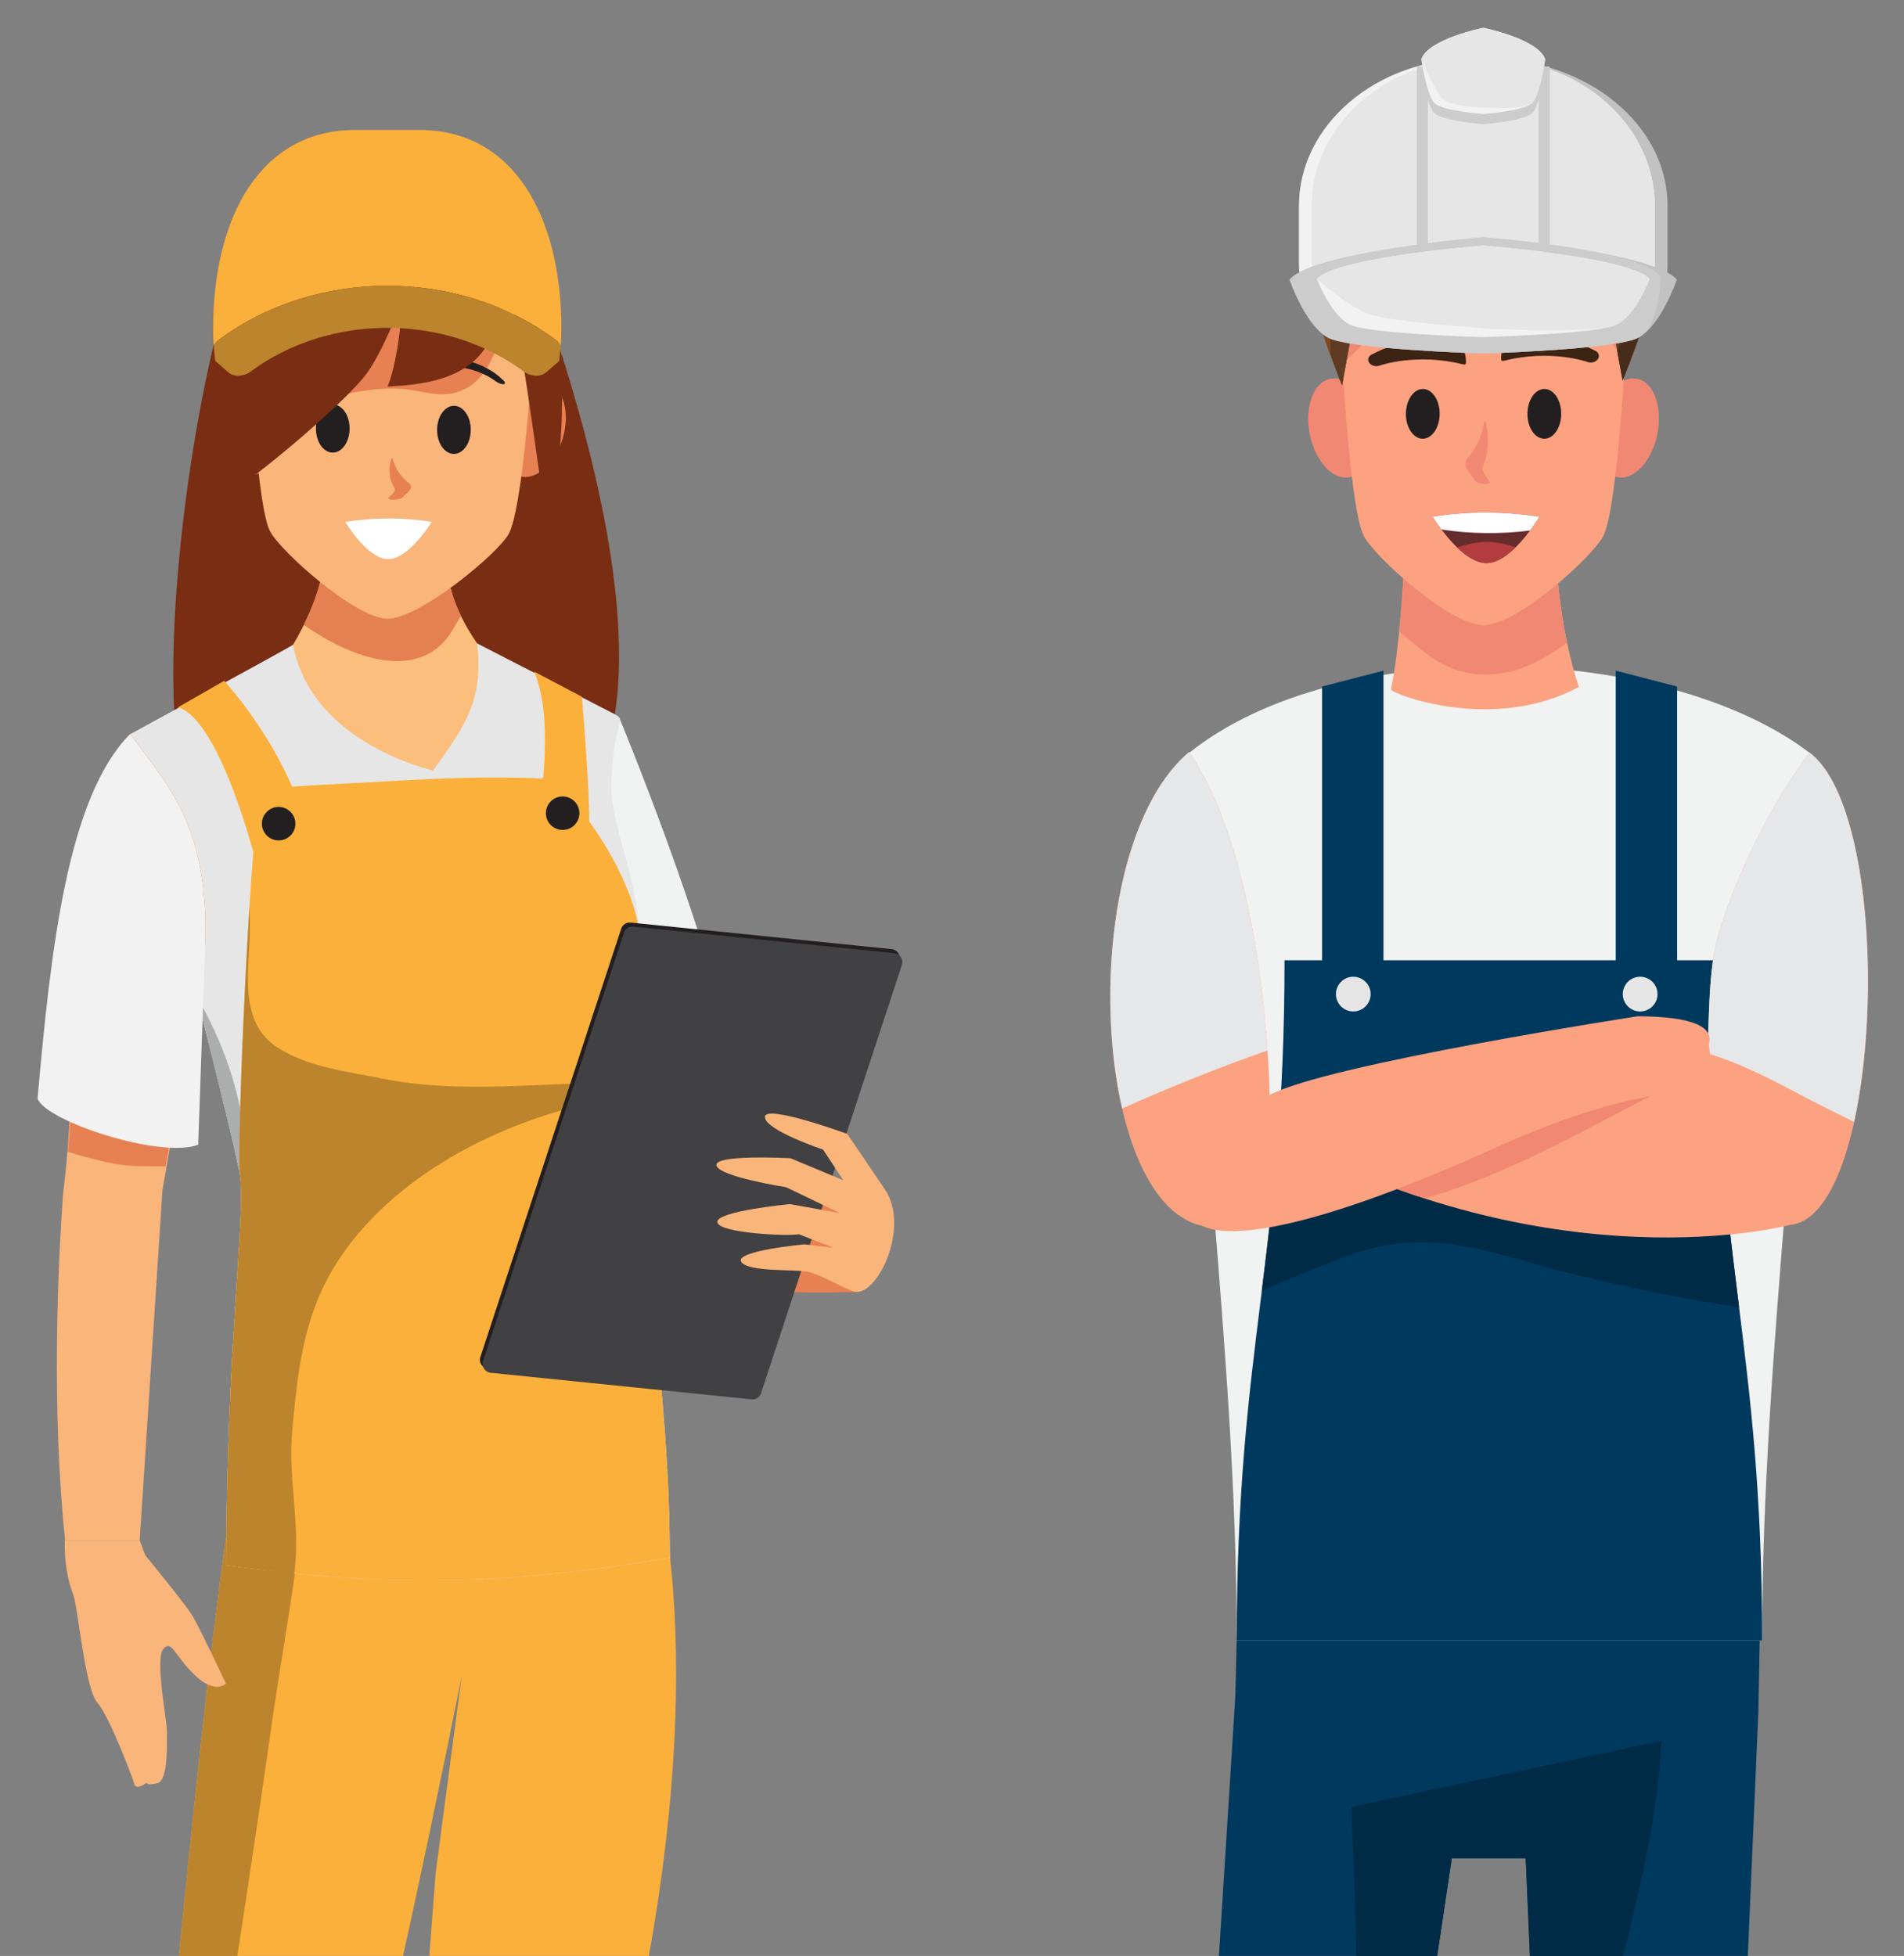 <?xml version="1.0" encoding="utf-8"?>
<!DOCTYPE svg PUBLIC "-//W3C//DTD SVG 1.1//EN" "http://www.w3.org/Graphics/SVG/1.1/DTD/svg11.dtd">
<svg version="1.1" id="Layer_1" xmlns="http://www.w3.org/2000/svg" xmlns:xlink="http://www.w3.org/1999/xlink" x="0px" y="0px"
	 width="135px" height="138.667px" viewBox="0 0 135 138.667" enable-background="new 0 0 135 138.667" xml:space="preserve">
<rect x="0" y="0" width="135" height="138.667" fill="#808080" stroke="none"/>
<g>
	<ellipse opacity="0.5" enable-background="new    " cx="101.616" cy="210.218" rx="37.099" ry="2.448"/>
	<g>
		<g>
			<g>
				<g>
					<g>
						<g>
							<path fill="#262626" d="M106.434,126.341c0.42-1.315,0.799-2.268,1.123-2.783c0.174-0.273,0.375,0.74,0.598,2.723
								c1.842-0.074,3.652-0.178,5.404-0.271c3.254-0.176,6.498-0.457,9.74-0.771c0.116-3.154,0.229-6.111,0.333-8.793
								l-2.083-14.201l-29.925-2.303c-0.421,5.993-1.136,14.796-1.995,24.762C94.917,126.294,100.775,126.505,106.434,126.341z"/>
						</g>
					</g>
				</g>
			</g>
		</g>
		<g>
			<g>
				<g>
					<g>
						<path fill="#00395E" d="M87.917,106.501c12.339,0.207,24.683,0.176,37.024,0.162l-0.265,14.635l-3.563,82.635l-9.643,0.759
							l-3.293-72.948h-5.242l-11.185,74.465l-9.427-2.492l5.265-83.438L87.917,106.501z"/>
					</g>
				</g>
			</g>
		</g>
		<g>
			<g>
				<g>
					<g>
						<path fill="#002B47" d="M109.396,160.785c1.926-10.822,7.985-26.488,8.404-37.369L95.79,128.1
							c0.896,15.84,0.076,32.17,0.528,48.021l6.619-44.377h5.242L109.396,160.785z"/>
					</g>
				</g>
			</g>
		</g>
		<g>
			<g>
				<path fill="#1E120D" d="M121.202,202.013c0,0,2.454,2.195,3.428,2.328c0.974,0.135,7.892,0.304,7.892,5.643
					c-2.324,1.939-13.121,0.71-21.543,0.118c-0.474-0.812-0.207-4.886,0.441-6.433C117.678,203.669,120.029,202.46,121.202,202.013
					L121.202,202.013z"/>
			</g>
			<g>
				<path fill="#1E120D" d="M121.676,209.634c3.387,0.462,7.498,0.685,10.676-0.938c0.101,0.396,0.17,0.814,0.17,1.287
					c-2.324,1.939-13.121,0.71-21.543,0.118c-0.142-0.242-0.215-0.778-0.233-1.45C114.387,208.72,117.994,209.132,121.676,209.634
					L121.676,209.634z"/>
			</g>
		</g>
		<g>
			<g>
				<path fill="#1E120D" d="M82.186,202.013c0,0-2.455,2.195-3.429,2.328c-0.974,0.135-7.892,0.304-7.892,5.643
					c2.324,1.939,13.121,0.71,21.543,0.118c0.474-0.812,0.208-4.886-0.441-6.433C85.709,203.669,83.357,202.46,82.186,202.013
					L82.186,202.013z"/>
			</g>
			<g>
				<path fill="#1E120D" d="M81.711,209.634c-3.386,0.462-7.499,0.685-10.676-0.938c-0.1,0.396-0.17,0.814-0.17,1.287
					c2.324,1.939,13.121,0.71,21.543,0.118c0.142-0.242,0.216-0.778,0.234-1.45C89.001,208.72,85.393,209.132,81.711,209.634
					L81.711,209.634z"/>
			</g>
		</g>
		<g>
			<path fill="#F1F2F2" d="M84.298,53.39c10.599-8.533,33.69-7.891,44.033,0c0,20.972-3.39,41.943-3.39,62.916
				c-12.418,0-24.836,0-37.254,0C87.688,95.333,84.298,74.362,84.298,53.39z"/>
		</g>
		<g>
			<path fill="#00395E" d="M91.077,68.079h30.475c0,20.973,3.39,27.256,3.39,48.228c-12.418,0-24.836,0-37.254,0
				C87.688,95.333,91.077,89.05,91.077,68.079z"/>
		</g>
		<g>
			<path fill="#002B47" d="M110.043,78.851c-6.423-0.195-12.822-0.753-19.232-1.131c-0.299,5.234-0.814,9.537-1.343,13.787
				c1.888-0.813,3.782-1.604,5.695-2.332c4.958-1.885,8.366-1.059,13.276,0.326c4.951,1.396,9.897,2.422,14.869,3.188
				c-0.533-4.294-1.074-8.558-1.412-13.696C117.941,78.996,113.988,78.972,110.043,78.851z"/>
		</g>
		<g>
			<g>
				<g>
					<g>
						<g>
							<g>
								<g>
									<path fill="#FCA281" d="M98.628,48.864c1.126-5.535,1.126-16.021,1.126-16.021l10.712,8.389c0,0,0.296,3.967,1.484,7.467
										C105.82,52.008,98.568,49.159,98.628,48.864z"/>
								</g>
							</g>
						</g>
					</g>
				</g>
				<g>
					<g>
						<g>
							<g>
								<g>
									<path fill="#F18873" d="M102.861,47.346c1.773,0.721,3.787,0.586,5.522-0.168c0.979-0.424,1.872-0.987,2.726-1.615
										c-0.498-2.375-0.644-4.33-0.644-4.33l-10.712-8.389c0,0,0,6.477-0.547,11.937C100.38,45.708,101.466,46.78,102.861,47.346z
										"/>
								</g>
							</g>
						</g>
					</g>
				</g>
			</g>
		</g>
		<g>
			<g>
				<g>
					<g>
						<g>
							<g>
								<g>
									<g>
										<path fill="#F18873" d="M113.252,29.874c-0.398,1.924,0.23,3.691,1.404,3.951c1.176,0.26,2.451-1.09,2.851-3.012
											c0.397-1.922-0.229-3.691-1.405-3.951C114.927,26.603,113.65,27.952,113.252,29.874L113.252,29.874z"/>
									</g>
								</g>
							</g>
						</g>
					</g>
					<g>
						<g>
							<g>
								<g>
									<g>
										<path fill="#F18873" d="M92.87,30.801c0.39,1.926,1.659,3.28,2.835,3.027c1.176-0.254,1.814-2.019,1.424-3.943
											c-0.391-1.924-1.658-3.279-2.835-3.026C93.118,27.112,92.48,28.877,92.87,30.801L92.87,30.801z"/>
									</g>
								</g>
							</g>
						</g>
					</g>
					<g>
						<g>
							<g>
								<g>
									<g>
										<path fill="#FCA281" d="M105.189,15.413c9.41,0,9.977,9.104,10.012,10.201c0.002,0.066,0.001,0.131-0.003,0.196
											c-0.058,1.014-0.606,10.385-1.513,12.175c-0.75,1.484-6.106,6.338-8.49,6.338c-2.383,0-7.752-4.854-8.504-6.338
											c-0.905-1.79-1.455-11.161-1.512-12.175c-0.004-0.065-0.005-0.13-0.002-0.196C95.211,24.516,95.779,15.413,105.189,15.413
											L105.189,15.413z"/>
									</g>
								</g>
							</g>
						</g>
					</g>
					<g>
						<g>
							<g>
								<g>
									<g>
										<path fill="#F18873" d="M97.719,22.675c0.262-0.673,0.284-1.586,0.743-2.161c0.44-0.55,1.179-0.479,1.795-0.38
											c1.529,0.245,7.452,0.578,8.911,0.517c0.877-0.037,2.105-0.123,2.818,0.526c0.313,0.286,0.492,0.71,0.695,1.077
											c0.392,0.708,0.926,1.279,1.438,1.893c0.366,0.438,0.724,0.884,1.075,1.333c-0.075-1.55-0.903-10.067-10.006-10.067
											c-9.41,0-9.979,9.104-10.013,10.201c-0.001,0.055,0,0.109,0.003,0.165C96.188,24.893,97.227,23.942,97.719,22.675z"/>
									</g>
								</g>
							</g>
						</g>
					</g>
					<g>
						<g>
							<g>
								<g>
									<g>
										<path fill="#231F20" d="M109.598,27.581c-0.66-0.076-1.238,0.65-1.291,1.622c-0.056,0.972,0.435,1.821,1.094,1.896
											c0.658,0.077,1.236-0.649,1.291-1.622C110.744,28.506,110.255,27.657,109.598,27.581L109.598,27.581z"/>
									</g>
								</g>
							</g>
						</g>
					</g>
					<g>
						<g>
							<g>
								<g>
									<g>
										<path fill="#231F20" d="M100.979,27.581c-0.658-0.076-1.236,0.65-1.291,1.622c-0.056,0.972,0.436,1.821,1.094,1.896
											c0.658,0.077,1.236-0.649,1.291-1.622C102.128,28.506,101.639,27.657,100.979,27.581L100.979,27.581z"/>
									</g>
								</g>
							</g>
						</g>
					</g>
					<g>
						<g>
							<g>
								<g>
									<g>
										<path fill="#3C2415" d="M97.32,25.104c0.16-0.076,2.763-1.617,6.259-0.673c0.241,0.065,0.487,1.394,0.297,1.411
											c-0.056,0.004-0.112,0-0.17-0.014c-3.246-0.818-5.839,0.067-5.896,0.096c-0.267,0.101-0.604-0.002-0.744-0.23
											C96.93,25.467,97.047,25.203,97.32,25.104L97.32,25.104z"/>
									</g>
								</g>
							</g>
						</g>
					</g>
					<g>
						<g>
							<g>
								<g>
									<g>
										<path fill="#3C2415" d="M113.059,24.846c-0.16-0.076-2.763-1.617-6.26-0.673c-0.242,0.064-0.486,1.394-0.297,1.411
											c0.055,0.004,0.111,0,0.17-0.014c3.245-0.818,5.84,0.067,5.896,0.096c0.268,0.101,0.604-0.002,0.742-0.229
											C113.449,25.209,113.331,24.945,113.059,24.846L113.059,24.846z"/>
									</g>
								</g>
							</g>
						</g>
					</g>
					<g>
						<g>
							<g>
								<g>
									<g>
										<path fill="#F18873" d="M105.225,32.85c-0.162,0.395-0.154,0.324-0.035,0.633c0.08,0.213,0.271,0.418,0.385,0.594
											c0.25,0.387-0.819,0.258-1.012-0.038c-0.16-0.247-0.545-0.657-0.627-0.982c-0.099-0.388,0.09-0.528,0.275-0.755
											c0.533-0.646,0.874-1.471,1.037-2.449C105.313,29.463,105.781,31.502,105.225,32.85L105.225,32.85z"/>
									</g>
								</g>
							</g>
						</g>
					</g>
					<g>
						<g>
							<g>
								<g>
									<g>
										<path fill="#652C2D" d="M101.582,36.635c0,0,1.988,3.285,3.811,3.285c1.821,0,3.754-3.285,3.754-3.285
											C106.563,36.241,104.041,36.238,101.582,36.635z"/>
									</g>
								</g>
							</g>
						</g>
					</g>
					<g>
						<g>
							<g>
								<g>
									<g>
										<path fill="#B23C3E" d="M105.423,38.409c-0.716,0-1.774,0.272-2.108,0.403c0.633,0.608,1.367,1.108,2.078,1.108
											c0.717,0,1.449-0.509,2.075-1.125C106.977,38.624,106.139,38.409,105.423,38.409z"/>
									</g>
								</g>
							</g>
						</g>
					</g>
					<g>
						<g>
							<g>
								<g>
									<g>
										<path fill="#FFFFFF" d="M108.484,37.613c0.406-0.548,0.662-0.978,0.662-0.978c-2.584-0.395-5.105-0.397-7.565,0
											c0,0,0.239,0.393,0.623,0.904C104.286,37.855,106.398,37.874,108.484,37.613z"/>
									</g>
								</g>
							</g>
						</g>
					</g>
				</g>
			</g>
			<g>
				<g>
					<g>
						<g>
							<path fill="#5E3B22" d="M110.648,18.47c0,0,3.004,1.771,2.574,3.762l1.182,1.218l0.644,3.539c0,0,2.897-7.08,2.361-8.74
								c-0.536-1.659-4.591-4.516-4.591-4.516L110.648,18.47z"/>
						</g>
					</g>
				</g>
			</g>
			<g>
				<g>
					<g>
						<g>
							<path fill="#472C1A" d="M117.409,18.249c-0.173-0.533-0.711-1.191-1.36-1.84c1.28,2.704-0.004,5.674-1.388,8.449l0.387,2.132
								C115.048,26.99,117.945,19.909,117.409,18.249z"/>
						</g>
					</g>
				</g>
			</g>
			<g>
				<g>
					<g>
						<g>
							<path fill="#5E3B22" d="M99.555,18.802c0,0-3.005,1.771-2.576,3.762l-1.18,1.218l-0.645,3.539c0,0-2.896-7.08-2.36-8.74
								c0.537-1.659,4.591-4.516,4.591-4.516L99.555,18.802z"/>
						</g>
					</g>
				</g>
			</g>
			<g>
				<g>
					<g>
						<g>
							<path fill="#804921" d="M94.354,23.101c0.072-1.86,0.057-3.946,1.317-5.435c0.567-0.669,1.337-1.221,1.647-2.08
								c0.137-0.379,0.178-0.796,0.207-1.216l-0.141-0.306c0,0-4.055,2.856-4.591,4.516c-0.349,1.078,0.751,4.439,1.565,6.666
								C94.331,24.535,94.327,23.819,94.354,23.101z"/>
						</g>
						<g>
							<path fill="#5E3B22" d="M99.555,18.802l-1.757-3.837c-0.112,0.686-0.31,1.32-0.871,1.951
								c-0.647,0.727-1.305,1.33-1.655,2.275c-0.385,1.037-0.455,2.119-0.492,3.219c-0.049,1.453,0.003,2.88,0.131,4.293
								c0.15,0.386,0.246,0.617,0.246,0.617l0.644-3.539l1.181-1.218C96.55,20.573,99.555,18.802,99.555,18.802z"/>
						</g>
					</g>
				</g>
			</g>
			<g>
				<g>
					<g>
						<path fill="#5E3B22" d="M115.514,14.355c-0.06-0.028-3.037-6.745-12.055-6.745s-9.257,5.279-9.257,8.082
							c0,5.458,19.926,4.213,19.926,4.213C115.354,17.76,115.736,15.914,115.514,14.355z"/>
					</g>
				</g>
			</g>
			<g>
				<g>
					<g>
						<path fill="#5E3B22" d="M115.514,14.355c-0.025-0.013-0.609-1.301-2.009-2.748c-3.985-2.317-9.223-4.011-13.601-1.939
							c-3.03,1.435-4.559,4.38-5.045,7.577c3.441,3.648,19.27,2.66,19.27,2.66C115.354,17.76,115.736,15.914,115.514,14.355z"/>
					</g>
					<g>
						<path fill="#553116" d="M115.514,14.355c-0.016-0.007-0.238-0.487-0.724-1.187c0.146,2.396-0.397,4.923-2.597,5.9
							c-2.174,0.967-9.963,0.426-11.396,0.311c-1.128-0.09-2.18-0.409-3.26-0.652c5.672,1.859,16.591,1.178,16.591,1.178
							C115.354,17.76,115.736,15.914,115.514,14.355z"/>
					</g>
					<g>
						<path fill="#804921" d="M99.738,9.289c3.973-1.88,8.613-0.769,12.469,1.151c-1.896-1.486-4.717-2.83-8.748-2.83
							c-9.018,0-9.257,5.279-9.257,8.082c0,0.41,0.114,0.783,0.323,1.121C95.096,13.622,96.705,10.725,99.738,9.289z"/>
					</g>
				</g>
			</g>
		</g>
		<g>
			<g>
				<path fill="#FCA281" d="M128.307,53.359c6.156,4.663,5.237,32.862-1.375,33.479c0,0-14.746,3.975-33.42-4.838l4.537-4.625
					c0,0,21.241,0.514,22.375-0.187c1.135-0.696,0.271-7.263,1.452-11.057C124.289,58.383,128.307,53.359,128.307,53.359z"/>
			</g>
		</g>
		<g>
			<g>
				<path fill="#E6E7E8" d="M127.38,77.472c1.347,0.72,2.711,1.398,4.082,2.066c1.95-8.856,1.046-22.998-3.155-26.181
					c0,0-4.018,5.024-6.431,12.772c-0.771,2.472-0.674,6.107-0.825,8.543C123.253,75.335,125.363,76.393,127.38,77.472z"/>
			</g>
		</g>
		<g>
			<g>
				<path fill="#F18873" d="M117.452,77.483c-6.115,0.211-19.403-0.108-19.403-0.108L93.512,82c2.584,1.221,5.09,2.188,7.495,2.961
					C106.768,83.324,111.996,80.287,117.452,77.483z"/>
			</g>
		</g>
		<g>
			<g>
				<g>
					<path fill="#FCA281" d="M84.314,53.315c-8.112,6.832-7.043,31.881,0.91,33.583c2.11,1.081,8.42,0.083,20.764-5.512
						c11.17-5.061,15.619-3.838,15.619-3.838l-0.446-3.485c0.399-1.325-1.277-1.998-5.05-2.013c0,0-22.077,3.402-26.092,5.584
						C90.021,77.634,89.829,61.411,84.314,53.315z"/>
				</g>
			</g>
		</g>
		<g>
			<g>
				<g>
					<path fill="#E6E7E8" d="M89.871,74.477c-0.355-5.128-1.553-15.284-5.557-21.162c-5.33,4.49-6.695,16.843-4.75,25.271
						C82.949,77.083,86.377,75.691,89.871,74.477z"/>
				</g>
			</g>
		</g>
		<g display="none">
			<g display="inline">
				<g>
					<g>
						<g>
							<rect x="84.623" y="109.005" fill="#FBB03B" width="13.626" height="13.019"/>
						</g>
					</g>
				</g>
				<g>
					<g>
						<g>
							<rect x="113.457" y="109.005" fill="#FBB03B" width="13.626" height="13.019"/>
						</g>
					</g>
				</g>
			</g>
			<g display="inline">
				<g>
					<g>
						<path fill="#BC842C" d="M106.645,121.552h-1.638c-3.465,0-6.3-2.834-6.3-6.299v-1.741c0-3.466,2.834-6.3,6.3-6.3h1.638
							c3.465,0,6.299,2.834,6.299,6.299v1.742C112.941,118.718,110.107,121.552,106.645,121.552z"/>
					</g>
				</g>
			</g>
			<g display="inline">
				<g>
					<g>
						<path fill="#FBB03B" d="M106.514,119.287h-1.377c-2.918,0-5.305-2.388-5.305-5.305v-1.466c0-2.917,2.387-5.304,5.305-5.304
							h1.377c2.918,0,5.305,2.386,5.305,5.304v1.467C111.816,116.9,109.432,119.287,106.514,119.287z"/>
					</g>
				</g>
			</g>
			<g display="inline">
				<g>
					<g>
						<rect x="84.107" y="105.208" fill="#BC842C" width="43.435" height="4.563"/>
					</g>
				</g>
			</g>
			<g display="inline">
				<g>
					<g>
						<g>
							<rect x="84.594" y="112.214" fill="#BC842C" width="13.627" height="9.81"/>
						</g>
					</g>
				</g>
				<g>
					<g>
						<g>
							<rect x="113.43" y="112.214" fill="#BC842C" width="13.627" height="9.81"/>
						</g>
					</g>
				</g>
			</g>
			<g display="inline">
				<g>
					<g>
						<path fill="#BCBEC0" d="M118.156,117.708h-0.023v-8.479c0-0.001,0-0.002,0-0.002c0.151-0.094,0.291-0.203,0.416-0.328
							c0.408-0.408,0.661-0.975,0.661-1.598c0-0.811-0.428-1.521-1.069-1.92v1.492c0,0.328-0.134,0.625-0.349,0.84
							c-0.215,0.217-0.513,0.35-0.84,0.35c-0.657,0-1.188-0.531-1.188-1.189v-1.49c-0.147,0.093-0.285,0.199-0.408,0.322
							c-0.408,0.408-0.66,0.974-0.66,1.598c0,0.813,0.431,1.527,1.076,1.925c0,0,0,0.001,0,0.002v8.478h-0.023l-1.204,2.088
							l1.204,2.086h2.409l1.204-2.086L118.156,117.708z M117.664,121.028h-1.424l-0.713-1.231l0.713-1.233h1.424l0.711,1.233
							L117.664,121.028z"/>
					</g>
				</g>
			</g>
			<g display="inline">
				<g>
					<g>
						<g>
							
								<rect x="84.147" y="109.298" transform="matrix(-1 0.032 -0.032 -1 175.396 216.942)" fill="#BCBEC0" width="3.626" height="1.159"/>
						</g>
					</g>
				</g>
				<g>
					<g>
						<g>
							<path fill="#BCBEC0" d="M87.98,106.458c-0.385,0-0.701,0.314-0.701,0.701v13.194c0,0.386,0.314,0.7,0.701,0.7
								c0.386,0,0.701-0.314,0.701-0.7V107.16C88.682,106.774,88.366,106.458,87.98,106.458z"/>
						</g>
					</g>
				</g>
				<g>
					<g>
						<g>
							<path fill="#858585" d="M90.227,110.046l-3.092-0.336l-3.218,0.336v1.514v2.004v15.262c0,0.709,0.58,1.289,1.29,1.289
								c0.709,0,1.289-0.58,1.289-1.289v-9.977l3.188-2.355v-1.064h-3.188v-1.864h3.73c0.672,0,1.221-0.46,1.221-1.021v-1.476
								C91.447,110.505,90.896,110.046,90.227,110.046z"/>
						</g>
					</g>
				</g>
				<g>
					<g>
						<g>
							<path fill="#BCBEC0" d="M88.682,107.524c-0.029-1.088-1.121-1.962-2.465-1.962c-1.343,0-2.436,0.874-2.465,1.962H88.682z"/>
						</g>
					</g>
				</g>
				<g>
					<g>
						<g>
							<path fill="#BCBEC0" d="M88.738,114.98h-1.57c-0.216,0-0.393-0.178-0.393-0.393l0,0c0-0.217,0.177-0.394,0.393-0.394h1.568
								c0.217,0,0.394,0.177,0.394,0.394l0,0C89.13,114.802,88.953,114.98,88.738,114.98z"/>
						</g>
					</g>
				</g>
			</g>
			<g display="inline">
				<g id="screwdriver_2_">
					<g>
						<g>
							<path fill="#BCBEC0" d="M92.04,106.528c0.084,1.709,0.188,3.479,0.3,5.353l0.042,0.722c0.013,0.222,0.197,0.396,0.419,0.396
								h0.289v6.942l-0.251,0.209l0.209,1.377h0.317h0.098h0.316l0.209-1.377l-0.25-0.209v-6.942h0.289
								c0.222,0,0.406-0.174,0.418-0.396l0.043-0.704c0.111-1.879,0.217-3.654,0.301-5.369c0.006-0.117-0.039-0.232-0.123-0.316
								c-0.292-0.291-0.678-0.473-1.087-0.512c-0.056-0.004-0.108-0.007-0.164-0.007c-0.054,0-0.108,0.003-0.164,0.007
								c-0.41,0.039-0.796,0.221-1.087,0.512C92.078,106.294,92.034,106.41,92.04,106.528z"/>
						</g>
					</g>
				</g>
				<g id="screwdriver_1_">
					<g>
						<g>
							<path fill="#4D4D4D" d="M92.04,106.528c0.084,1.709,0.188,3.479,0.3,5.353l0.042,0.722c0.013,0.222,0.197,0.396,0.419,0.396
								h0.289h0.646h0.289c0.222,0,0.406-0.174,0.418-0.396l0.043-0.704c0.111-1.879,0.217-3.654,0.301-5.369
								c0.006-0.117-0.039-0.232-0.123-0.316c-0.292-0.291-0.678-0.473-1.087-0.512c-0.056-0.004-0.109-0.007-0.164-0.007
								c-0.054,0-0.108,0.003-0.164,0.007c-0.41,0.039-0.796,0.221-1.087,0.512C92.078,106.294,92.034,106.41,92.04,106.528z"/>
						</g>
					</g>
				</g>
			</g>
			<g display="inline">
				<g>
					<g>
						<g>
							<rect x="88.284" y="113.75" fill="#FBB03B" width="8.659" height="1.649"/>
						</g>
					</g>
				</g>
				<g>
					<g>
						<g>
							<rect x="114.706" y="113.75" fill="#FBB03B" width="8.66" height="1.649"/>
						</g>
					</g>
				</g>
			</g>
			<g display="inline">
				<g>
					<g>
						<g>
							<rect x="124.221" y="115.246" fill="#BCBEC0" width="2.215" height="22.33"/>
						</g>
					</g>
				</g>
				<g>
					<g>
						<g>
							<rect x="123.809" y="126.766" fill="#333333" width="3.151" height="10.81"/>
						</g>
					</g>
				</g>
				<g>
					<g>
						<g>
							<path fill="#858585" d="M130.049,110.985c-0.227,0.497-0.729,0.845-1.306,0.845h-0.396c-0.578,0-1.078-0.348-1.306-0.845
								h-3.282c-3.564-0.131-5.91,6.418-5.91,6.418h1.352c0,0,1.595-3.341,2.927-3.378s1.634,1.295,1.634,1.295h3.281
								c0.227-0.496,0.727-0.845,1.307-0.845h0.395c0.578,0,1.079,0.349,1.306,0.845h2.606v-4.335H130.049z"/>
						</g>
					</g>
				</g>
			</g>
			<g display="inline">
				<g>
					<g>
						<g>
							<rect x="82.447" y="117.435" fill="#FBB03B" width="6.49" height="1.675"/>
						</g>
					</g>
				</g>
				<g>
					<g>
						<g>
							<rect x="122.712" y="117.435" fill="#FBB03B" width="6.49" height="1.675"/>
						</g>
					</g>
				</g>
			</g>
		</g>
		<g>
			<polygon fill="#00395E" points="98.093,71.371 93.74,71.371 93.74,48.675 98.093,47.545 			"/>
			<polygon fill="#00395E" points="114.561,71.371 118.913,71.371 118.913,48.675 114.561,47.545 			"/>
		</g>
		<circle fill="#E6E6E6" cx="95.952" cy="70.477" r="1.231"/>
		<circle fill="#E6E6E6" cx="116.291" cy="70.477" r="1.231"/>
		<g>
			<path fill="#C2C2C2" d="M92.104,14.577c0-5.725,5.709-10.41,12.685-10.41h0.76c6.976,0,12.685,4.686,12.685,10.41v4.113
				c0,0.371-0.024,0.737-0.071,1.099H92.176c-0.047-0.361-0.072-0.728-0.072-1.099V14.577z"/>
			<path fill="#F2F2F2" d="M92.104,14.577c0-5.725,5.51-10.41,12.246-10.41h0.732c6.734,0,12.246,4.686,12.246,10.41v4.113
				c0,0.371-0.023,0.737-0.069,1.099H92.173c-0.045-0.361-0.069-0.728-0.069-1.099V14.577z"/>
			<path fill="#E6E6E6" d="M92.999,14.577c0-5.725,5.315-10.41,11.812-10.41h0.707c6.496,0,11.812,4.686,11.812,10.41v4.113
				c0,0.371-0.022,0.737-0.067,1.099H93.066c-0.045-0.361-0.067-0.728-0.067-1.099V14.577z"/>
			<rect x="100.461" y="4.713" fill="#CCCCCC" width="9.414" height="13.279"/>
			<rect x="101.236" y="4.713" fill="#E6E6E6" width="7.863" height="13.279"/>
			<g>
				<path fill="#CCCCCC" d="M105.137,2.69h0.063c0,0,3.87,0.782,4.36,2.227c0,0-0.365,2.467-0.891,3.068
					c-0.525,0.602-3.479,0.813-3.479,0.813h-0.045c0,0-2.955-0.211-3.479-0.813s-0.89-3.068-0.89-3.068
					C101.266,3.472,105.137,2.69,105.137,2.69z"/>
				<path fill="#F2F2F2" d="M105.137,1.977h0.063c0,0,3.87,0.783,4.36,2.227c0,0-0.365,2.467-0.891,3.068
					c-0.525,0.602-3.479,0.813-3.479,0.813h-0.045c0,0-2.955-0.211-3.479-0.813s-0.89-3.068-0.89-3.068
					C101.266,2.76,105.137,1.977,105.137,1.977z"/>
				<path fill="#E6E6E6" d="M105.137,1.977h0.063c0,0,3.87,0.783,4.36,2.227c0,0-0.365,2.467-0.891,3.068
					c-0.525,0.602-4.005,0.324-4.005,0.324s-1.911-0.051-2.437-0.652c-0.525-0.602-1.453-2.74-1.453-2.74
					C101.266,2.76,105.137,1.977,105.137,1.977z"/>
			</g>
			<g>
				<path fill="#C2C2C2" d="M105.07,16.827h0.195c0,0,12.098,1.055,13.627,3.002c0,0-1.141,3.326-2.781,4.139
					c-1.641,0.811-10.875,1.095-10.875,1.095h-0.139c0,0-9.234-0.284-10.875-1.095c-1.641-0.813-2.781-4.139-2.781-4.139
					C92.973,17.881,105.07,16.827,105.07,16.827z"/>
				<path fill="#CCCCCC" d="M105.07,16.827h0.195c0,0,10.957,0.814,12.485,2.762c0,0,0.001,3.566-1.64,4.379
					c-1.641,0.811-10.875,1.095-10.875,1.095h-0.139c0,0-9.234-0.284-10.875-1.095c-1.642-0.813-2.781-4.139-2.781-4.139
					C92.973,17.881,105.07,16.827,105.07,16.827z"/>
				<path fill="#F2F2F2" d="M105.084,17.417h0.168c0,0,10.393,0.831,11.707,2.364c0,0-0.979,2.619-2.391,3.258
					c-1.408,0.64-9.342,0.862-9.342,0.862h-0.119c0,0-7.933-0.223-9.342-0.862c-1.41-0.639-2.389-3.258-2.389-3.258
					C94.691,18.248,105.084,17.417,105.084,17.417z"/>
				<path fill="#E6E6E6" d="M105.084,17.417h0.168c0,0,10.393,0.831,11.707,2.364c0,0-0.979,2.619-2.391,3.258
					c-1.408,0.64-9.332,0.257-9.332,0.257l-0.885-0.104c0,0-6.178-0.391-7.588-1.029c-1.41-0.638-3.388-2.382-3.388-2.382
					C94.691,18.248,105.084,17.417,105.084,17.417z"/>
			</g>
		</g>
	</g>
</g>
<g>
	<g>
		<g>
			<path fill="#792D12" d="M35.938,14.477c0,0,14.908,34.688,3.906,43.709c-11.002,9.022-25.766,4.174-27.138-4.245
				c-1.741-10.676,2.272-33.798,5.463-37.924C21.359,11.891,35.938,14.477,35.938,14.477z"/>
		</g>
		<path fill="#E78052" d="M43.91,50.889c0,0,5.814,24.993,6.602,31.758l11.961,2.735c0,0-0.665,4.293-1.733,6.229
			c0,0-11.822,0.266-13.262-0.99c-1.44-1.254-8.281-18.959-7.706-22.907S43.91,50.889,43.91,50.889z"/>
		<path fill="#F1F2F2" d="M42.878,79.1c-1.384,0.383-2.786,0.69-4.192,0.972c-0.965-4.994-1.669-10.169-1.392-12.069
			c0.576-3.949,6.617-17.113,6.617-17.113s6.42,15.41,8.183,24.779C49.88,76.561,45.179,78.464,42.878,79.1z"/>
		<path fill="#FBBE7D" d="M32.166,37.72c0,0-1.761,2.97,1.667,7.897c3.428,4.927,0.178,14.677-3.511,14.589
			c-3.689-0.088-12.937-8.702-9.542-14.497c3.394-5.793,1.813-8.165,1.813-8.165S27.334,32.625,32.166,37.72z"/>
		<path fill="#E58052" d="M32.686,43.666c-0.209,0.334-0.411,0.678-0.627,1.04c-1.508,2.529-4.281,2.514-6.761,1.607
			c-1.337-0.489-2.582-1.195-3.762-2.014c2.364-4.764,1.056-6.755,1.056-6.755s4.743-4.919,9.574,0.176
			C32.166,37.72,30.873,39.918,32.686,43.666z"/>
		<g>
			<g>
				<g>
					<g>
						<path fill="#1E120D" d="M31.258,199.016c-0.085-1.613,7.026,0.183,7.097,0.187c3.163,8.896,12.954,7.524,13.876,8.461
							c1.055,1.068,1.759,1.842,1.759,3.569H34.186c0,0-4.352-0.246-4.352-2.688C29.834,207.098,30.617,202.519,31.258,199.016z"/>
					</g>
				</g>
			</g>
			<g>
				<g>
					<g>
						<path fill="#1E120D" d="M10.5,199.523c-0.042-3.382,6.2-4.549,5.299-0.156c-0.216-0.007-0.235,0.008,0,0
							c0.763,4.426,3.352,7.569,3.073,11.866H6.119C5.111,208.58,9.739,203.559,10.5,199.523z"/>
					</g>
				</g>
			</g>
		</g>
		<g>
			<path fill="#FBB03B" d="M46.401,104.264c0,0,5.506,17.351-4.33,50.881c-0.544,1.856-2.477,40.229-1.228,47.271
				c-3.976,1.311-7.644,1.271-11.032,0c0,0-4.781-29.531-0.552-48.158l1.625-21.414l1.851-14.02c0,0-6.602,33.391-9.175,39.069
				c-2.575,5.679-5.25,44.942-5.25,44.942c-3.751,1.231-7.256,1.156-10.563,0.035c0,0-2.758-25.67,3.677-50.885
				c0,0,3.458-38.222,5.296-47.08L46.401,104.264z"/>
		</g>
		<g>
			<path fill="#BC842C" d="M11.424,151.987c0,0,3.458-38.222,5.296-47.081l4.494-0.097c0.026,1.657,0.13,3.329-0.066,4.924
				c-0.528,4.279-1.323,8.529-1.925,12.802c-2.143,15.199-4.715,30.338-6.729,45.557c-0.991,7.494-1.62,15.015-2.412,22.529
				c-0.367,3.479-0.797,7.144-0.138,10.609c0.149,0.785,0.346,1.557,0.571,2.318c-0.938-0.146-1.861-0.371-2.769-0.678
				C7.747,202.871,4.989,177.203,11.424,151.987z"/>
		</g>
		<g>
			<path fill="#E6E6E6" d="M17.02,83.387c-0.402-2.89-7.861-31.297-7.861-31.297s11.444-6.227,11.62-6.381
				c1.33,7.053,9.879,8.877,9.92,8.92c2.386-3.28,3.568-5.028,3.134-9.012c-0.477-0.246,8.502,4.369,9.577,4.927
				c1.186,0.615,0.132,0.162-0.066,4.845c-0.129,3.064,1.922,6.781,2.004,11.245c0.083,4.464-1.136,10.312-1.136,10.313
				c1.325,10.195,3.28,22.084,3.28,33.504c-12.263,1.991-19.893,2.074-31.447,0.525C16.044,95.871,17.421,86.278,17.02,83.387z"/>
			<path fill="#ACADAD" d="M13.952,70.623c0.926,1.646,1.736,3.354,2.33,5.164c1.153,3.516,1.463,7.307,1.864,10.965
				c0.42,3.832,0.699,7.674,0.873,11.522c0.197,4.345-0.354,8.658-1.129,12.94c-0.605-0.074-1.219-0.153-1.846-0.237
				c0-15.106,1.377-24.699,0.976-27.59C16.854,82.199,15.495,76.692,13.952,70.623z"/>
			<path fill="#FBB03B" d="M17.02,83.387c-0.293-2.109,0.871-27.391,1.538-27.452c2.754-0.251,5.534-0.351,8.287-0.51
				c3.849-0.224,7.792-0.422,11.695-0.226c1.611,0.081,6.728,7.105,6.807,11.435c0.083,4.464-1.136,10.312-1.136,10.313
				c1.325,10.195,3.28,22.084,3.28,33.504c-12.263,1.991-19.893,2.074-31.447,0.525C16.044,95.871,17.421,86.278,17.02,83.387z"/>
			<path fill="#BC842C" d="M17.694,64.196c0.031,1.002,0.037,2.004-0.023,3.002c-0.148,2.457-0.417,5.424,1.894,6.99
				c2.146,1.455,5.016,1.771,7.5,2.272c5.663,1.146,11.449,0.246,17.181,0.312c-0.022,0.112-0.036,0.177-0.036,0.177
				c0.031,0.239,0.064,0.485,0.096,0.729c-3.833,0.668-7.583,1.842-11.022,3.638c-4.635,2.421-9.037,6.226-10.921,11.231
				c-1.083,2.881-1.386,5.979-1.655,9.021c-0.291,3.293,0.636,6.754,0.146,10.021c-1.121-0.125-3.615-0.45-4.811-0.611
				c0-15.107,1.377-24.699,0.976-27.59C16.837,82.076,17.219,71.792,17.694,64.196z"/>
			<path fill="#FAB57A" d="M32.765,45.069c-0.155-0.08-0.264-0.136-0.264-0.136S32.607,44.987,32.765,45.069z"/>
		</g>
		<path fill="#FBB03B" d="M15.895,48.268c0,0,4.9,5.286,5.969,11.285l-3.711,1.574c0,0-2.495-10.039-5.524-10.988L15.895,48.268z"/>
		<path fill="#FBB03B" d="M41.259,49.396c0,0,0.951,10.931,0.297,10.515c-0.142-0.091-3.476-1.693-3.476-1.693
			s1.397-6.861-0.207-10.604L41.259,49.396z"/>
		<g>
			<g>
				<path fill="#BC842C" d="M42.252,198.515c-0.574-0.729-12.364-1.042-13.528-0.088c-1.165,0.955-1.052,4.959-0.47,5.209
					c0.583,0.253,12.678,0.949,13.319,0.637C42.214,203.96,43.393,199.964,42.252,198.515z"/>
			</g>
		</g>
		<g>
			<g>
				<path fill="#BC842C" d="M6.933,197.625c0.637-0.676,12.408,0.058,13.483,1.11c1.076,1.056,0.609,5.032,0.007,5.231
					c-0.602,0.197-12.712-0.178-13.323-0.547C6.489,203.05,5.668,198.968,6.933,197.625z"/>
			</g>
		</g>
		<circle fill="#231F20" cx="39.893" cy="57.653" r="1.188"/>
		<path fill="#231F20" d="M19.523,57.229c0.837-0.158,1.558,0.563,1.399,1.398c-0.088,0.466-0.468,0.846-0.934,0.934
			c-0.837,0.158-1.557-0.561-1.398-1.398C18.678,57.698,19.058,57.318,19.523,57.229z"/>
		<g>
			<g>
				<path fill="#231F20" d="M34.592,97.035l18.513,1.883c0.294,0.028,0.569-0.148,0.661-0.431l9.991-30.376
					c0.126-0.382-0.134-0.782-0.534-0.822L44.71,65.405c-0.294-0.029-0.569,0.149-0.662,0.43l-9.99,30.375
					C33.932,96.591,34.192,96.994,34.592,97.035z"/>
			</g>
			<g>
				<path fill="#414042" d="M34.785,97.324l18.513,1.883c0.293,0.028,0.569-0.148,0.661-0.431l9.991-30.375
					c0.125-0.383-0.134-0.783-0.534-0.823l-18.513-1.884c-0.294-0.029-0.569,0.149-0.662,0.43L34.25,96.5
					C34.125,96.88,34.385,97.283,34.785,97.324z"/>
			</g>
		</g>
		<g>
			<path fill="#FAB57A" d="M9.236,52.036C3.932,57.333,6.004,72.514,4.486,84.5c-0.386,5.09-0.85,15.412,0.132,24.703h5.288
				l1.612-24.812l3.036-17.529C14.786,58.364,11.784,55.602,9.236,52.036z"/>
			<path fill="#E78052" d="M11.743,82.684C8.876,82.69,8.552,82.69,5.708,81.93c-0.304-0.08-0.599-0.188-0.9-0.274
				c1.183-11.441-0.464-24.733,4.428-29.62c2.548,3.566,5.55,6.328,5.317,14.826L11.743,82.684z"/>
			<path fill="#F2F2F2" d="M14.053,81.156c-2.596,1.02-10.844-1.66-11.39-3.277c0.944-10.624,2.128-21.402,6.572-25.842
				c2.548,3.566,5.55,6.328,5.317,14.826L14.053,81.156z"/>
			<path fill="#FAB57A" d="M10.303,110.268c0,0,2.82,3.412,3.355,4.304c0.535,0.893,2.362,4.791,2.362,4.791
				s-0.769,0.803-2.24-0.635c-1.471-1.438-1.604-2.507-2.207-1.807c-0.602,0.703,0.301,5.283,0.268,5.852
				c-0.033,0.568,0.134,3.441-0.668,3.645c-0.802,0.199-0.769-0.033-0.769-0.033s-0.804,0.623-0.902,0.033
				c-0.033-0.201-1.738-4.748-2.607-5.717c-0.869-0.97-1.371-6.818-1.705-7.654s-0.635-2.174-0.602-3.844h5.317L10.303,110.268z"/>
		</g>
		<path fill="#FAB57A" d="M50.858,86.639c-0.048-0.784,5.16-1.274,5.16-1.274l3.545,0.641l-3.834-1.84c0,0-4.753-0.738-4.932-1.543
			c-0.179-0.806,5.25-0.51,5.25-0.51l3.745,1.561L58.356,81.5c0,0-4.105-1.365-4.12-2.31c-0.015-0.944,5.841,1.201,5.841,1.201
			s1.254,1.858,2.645,3.899c1.882,2.721-0.576,7.729-2.161,7.273c-0.73-0.209-2.395-1.207-3.29-1.398
			c-0.894-0.192-4.319,0.037-4.724-0.727c-0.404-0.762,4.476-1.219,4.476-1.219l2.057,0.24L56.635,87.5
			C55.873,87.662,50.906,87.423,50.858,86.639z"/>
		<g>
			<g>
				<g>
					<g>
						<g>
							<g>
								<g>
									<g>
										<g>
											
												<ellipse transform="matrix(-0.285 0.959 -0.959 -0.285 77.817 2.845)" fill="#E78052" cx="37.847" cy="30.459" rx="3.441" ry="2.169"/>
										</g>
									</g>
								</g>
							</g>
						</g>
					</g>
					<g>
						<g>
							<g>
								<g>
									<g>
										<g>
											
												<ellipse transform="matrix(0.217 0.976 -0.976 0.217 43.246 6.56)" fill="#E78052" cx="17.533" cy="30.243" rx="3.442" ry="2.169"/>
										</g>
									</g>
								</g>
							</g>
						</g>
					</g>
					<g>
						<g>
							<g>
								<g>
									<g>
										<g>
											<path fill="#FAB57A" d="M27.845,15.915c9.381,0.101,9.852,8.908,9.875,9.971c0.001,0.064,0,0.126-0.005,0.19
												c-0.067,0.979-0.712,10.034-1.634,11.756c-0.764,1.428-6.352,6.036-8.594,6.036c-2.243,0-7.615-4.774-8.348-6.218
												c-0.885-1.741-1.334-10.808-1.381-11.788c-0.003-0.064-0.004-0.127-0.001-0.191
												C17.804,24.61,18.464,15.814,27.845,15.915z"/>
										</g>
									</g>
								</g>
							</g>
						</g>
					</g>
					<g>
						<g>
							<g>
								<g>
									<g>
										<g>
											<path fill="#E78052" d="M17.906,28.432c3.742,0.82,6.923-1.16,10.66-0.854c1.398,0.115,2.71,0.688,4.105,0.131
												c1.544-0.614,2.111-1.99,2.71-3.404c0.428-1.012,0.864-2.014,1.274-3.025c-1.17-2.597-3.627-5.311-8.81-5.365
												c-9.381-0.101-10.042,8.695-10.087,9.756c-0.003,0.064-0.002,0.127,0.001,0.191
												C17.772,26.149,17.822,27.141,17.906,28.432z"/>
										</g>
									</g>
								</g>
							</g>
						</g>
					</g>
					<g>
						<g>
							<g>
								<g>
									<g>
										<g>
											<g>
												<g>
													<g>
														<g>
															<path fill="#231F20" d="M23.515,28.68c0.658-0.066,1.226,0.643,1.271,1.583s-0.453,1.756-1.11,1.822
																c-0.658,0.066-1.227-0.642-1.271-1.582C22.36,29.563,22.858,28.747,23.515,28.68z"/>
														</g>
													</g>
												</g>
											</g>
										</g>
									</g>
								</g>
							</g>
						</g>
						<g>
							<g>
								<g>
									<g>
										<g>
											<g>
												<g>
													<g>
														<g>
															<path fill="#231F20" d="M32.105,28.773c0.657-0.065,1.227,0.642,1.271,1.583c0.044,0.939-0.453,1.756-1.11,1.822
																c-0.657,0.066-1.227-0.643-1.271-1.582C30.951,29.655,31.448,28.838,32.105,28.773z"/>
														</g>
													</g>
												</g>
											</g>
										</g>
									</g>
								</g>
							</g>
						</g>
					</g>
					<g>
						<g>
							<g>
								<g>
									<g>
										<g>
											<g>
												<g>
													<g>
														<path fill="#E78052" d="M27.893,34.465c0.159,0.264,0.149,0.217,0.042,0.416c-0.075,0.137-0.253,0.266-0.359,0.377
															c-0.232,0.246,0.779,0.192,0.958,0.004c0.149-0.156,0.509-0.414,0.583-0.626c0.088-0.251-0.091-0.348-0.27-0.501
															c-0.51-0.438-0.842-0.987-1.007-1.633C27.774,32.247,27.353,33.569,27.893,34.465z"/>
													</g>
												</g>
											</g>
										</g>
									</g>
								</g>
							</g>
						</g>
					</g>
				</g>
				<g>
					<g>
						<g>
							<g>
								<path fill="#FFFFFF" d="M30.612,36.997c-1.995-0.32-4.04-0.318-6.134,0c0,0,1.567,2.641,3.044,2.641
									S30.612,36.997,30.612,36.997z"/>
							</g>
						</g>
					</g>
				</g>
			</g>
			<g>
				<g>
					<g>
						<g>
							<g>
								<g>
									<g>
										<g>
											<g>
												<path fill="#231F20" d="M25.94,25.356c-0.061-0.008-0.123-0.02-0.183-0.035c-3.655-0.791-5.515,1.137-5.465,1.049
													c-0.174,0.147-0.417,0.26-0.561,0.25c-0.142-0.012-0.134-0.15,0.033-0.312c0.004,0.091,1.628-2.378,5.998-1.573
													C26.062,24.805,26.161,25.389,25.94,25.356z"/>
											</g>
										</g>
									</g>
								</g>
							</g>
						</g>
					</g>
				</g>
				<g>
					<g>
						<g>
							<g>
								<g>
									<g>
										<g>
											<g>
												<path fill="#231F20" d="M29.756,26.233c0.055-0.008,0.11-0.02,0.165-0.035c3.265-0.841,5.275,0.885,5.214,0.824
													c0.181,0.137,0.432,0.234,0.573,0.217c0.141-0.021,0.122-0.158-0.058-0.31c0.018,0.06-1.867-2.209-5.813-1.295
													C29.571,25.708,29.56,26.266,29.756,26.233z"/>
											</g>
										</g>
									</g>
								</g>
							</g>
						</g>
					</g>
				</g>
			</g>
			<g>
				<path fill="#792D12" d="M27.555,11.561C42.502,9.721,40.34,34.921,38.659,35.8c-0.386-0.649-1.946-15.636-3.107-15.878
					c0,5.791-3.004,7.268-8.071,7.479c0.505-1.17,1.031-4.121,0.934-5.813c0,0-1.234,3.242-2.382,4.847
					c-1.565,2.182-9.328,8.688-10.433,8.817C14.22,34.88,13.529,13.289,27.555,11.561z"/>
			</g>
			<g>
				<path fill="#B5441B" d="M21.118,14.908c2.467-1.967,5.522-2.552,8.608-2.164c1.474,0.185,3.728,0.579,5.661,1.314
					c-1.739-1.51-4.251-2.518-7.832-2.497c-7.445,0.044-10.159,4.393-10.861,8.551C17.871,18.144,19.297,16.36,21.118,14.908z"/>
			</g>
		</g>
		<g>
			<g>
				<g>
					<path fill="#FBB03B" d="M15.542,24.073c6.846-5.084,16.986-5.084,23.832,0c0.168,0.125,0.292,0.27,0.386,0.42
						c0.024-0.379,0.047-0.76,0.047-1.146l0,0c0-8.098-3.455-14.13-10.043-14.13h-4.611c-6.588,0-10.043,6.032-10.043,14.13l0,0
						c0,0.387,0.023,0.768,0.047,1.146C15.25,24.342,15.373,24.198,15.542,24.073z"/>
				</g>
			</g>
			<g>
				<g>
					<path fill="#BC842C" d="M39.374,24.073c-6.846-5.084-16.986-5.084-23.832,0c-0.169,0.125-0.292,0.27-0.386,0.42
						c0.023,0.371,0.062,0.736,0.108,1.101c0.314,0.272,0.629,0.546,0.943,0.817c0.397,0.336,1.089,0.283,1.568-0.07
						c5.563-4.131,13.803-4.131,19.365,0c0.479,0.354,1.17,0.406,1.567,0.07c0.314-0.271,0.629-0.545,0.943-0.817
						c0.046-0.364,0.084-0.729,0.108-1.101C39.665,24.342,39.542,24.198,39.374,24.073z"/>
				</g>
			</g>
		</g>
	</g>
	<ellipse opacity="0.5" enable-background="new    " cx="28.811" cy="210.308" rx="35.747" ry="2.357"/>
</g>
<g>
	<g>
		<g>
			<path fill="#603813" d="M167.073,13.584c0,0-11.884,28.947-0.767,38.063c11.116,9.115,23.947,3.975,24.004-0.86
				c0.056-4.836-2.061-31.478-5.285-35.646C181.803,10.971,167.073,13.584,167.073,13.584z"/>
		</g>
		<path fill="#FAB57A" d="M159.557,50.94c0,0-12.779,29.294-12.604,38.781c0,0,5.885,3.864,8.345,3.161l10.276-32.324
			C165.573,60.558,169.525,50.106,159.557,50.94z"/>
		<path fill="#BC842C" d="M153.924,78.302c1.705,0.933,3.448,1.699,5.274,2.309l6.375-20.053c0,0,3.952-10.452-6.017-9.618
			c0,0-5.877,13.472-9.605,25.103C151.273,76.796,152.587,77.571,153.924,78.302z"/>
		<path fill="#FBBE7D" d="M171.413,37.72c0,0,1.762,2.97-1.667,7.897c-3.428,4.927-0.178,14.677,3.512,14.589
			s12.938-8.702,9.543-14.497c-3.395-5.793-1.813-8.165-1.813-8.165S176.244,32.625,171.413,37.72z"/>
		<path fill="#E58052" d="M170.895,43.666c0.209,0.334,0.41,0.678,0.627,1.04c1.508,2.529,4.279,2.514,6.761,1.607
			c1.337-0.489,2.581-1.195,3.762-2.014c-2.364-4.764-1.056-6.755-1.056-6.755s-4.743-4.919-9.574,0.176
			C171.413,37.72,172.706,39.918,170.895,43.666z"/>
		<g>
			<g>
				<g>
					<g>
						<path fill="#1E120D" d="M172.32,199.016c0.084-1.613-7.026,0.183-7.098,0.187c-3.162,8.896-12.953,7.524-13.875,8.461
							c-1.057,1.068-1.761,1.842-1.761,3.569h19.806c0,0,4.352-0.246,4.352-2.688C173.744,207.098,172.961,202.519,172.32,199.016z"
							/>
					</g>
				</g>
			</g>
			<g>
				<g>
					<g>
						<path fill="#1E120D" d="M193.079,199.523c0.041-3.382-6.2-4.549-5.3-0.156c0.216-0.007,0.234,0.008,0,0
							c-0.764,4.426-3.353,7.569-3.073,11.866h12.754C198.468,208.58,193.839,203.559,193.079,199.523z"/>
					</g>
				</g>
			</g>
		</g>
		<g>
			<path fill="#00395E" d="M157.177,104.264c0,0-5.505,17.351,4.33,50.881c0.545,1.856,2.478,40.229,1.228,47.271
				c3.977,1.311,7.645,1.271,11.033,0c0,0,4.78-29.531,0.551-48.158l-1.625-21.414l-1.851-14.02c0,0,6.603,33.391,9.177,39.069
				c2.573,5.679,5.25,44.942,5.25,44.942c3.75,1.231,7.254,1.156,10.563,0.035c0,0,2.759-25.67-3.678-50.885
				c0,0-3.457-38.222-5.297-47.08L157.177,104.264z"/>
		</g>
		<g>
			<path fill="#002B47" d="M192.154,151.987c0,0-3.459-38.222-5.297-47.081l-4.494-0.097c-0.026,1.657-0.131,3.329,0.066,4.924
				c0.527,4.279,1.322,8.529,1.926,12.802c2.143,15.199,4.715,30.338,6.729,45.557c0.991,7.494,1.619,15.015,2.412,22.529
				c0.367,3.479,0.797,7.144,0.138,10.609c-0.149,0.785-0.346,1.557-0.571,2.318c0.938-0.146,1.861-0.371,2.771-0.678
				C195.832,202.871,198.59,177.203,192.154,151.987z"/>
		</g>
		<g>
			<path fill="#FBB03B" d="M186.559,83.387c0.402-2.89,7.861-31.297,7.861-31.297s-11.443-6.227-11.619-6.381
				c-1.33,7.053-9.88,8.877-9.92,8.92c-2.387-3.28-3.568-5.028-3.135-9.012c0.479-0.246-8.502,4.369-9.576,4.927
				c-1.188,0.615-0.132,0.162,0.064,4.845c0.13,3.064-1.922,6.781-2.004,11.245c-0.082,4.464,1.137,10.312,1.137,10.313
				c-1.325,10.195-3.28,22.084-3.28,33.504c12.263,1.991,19.894,2.074,31.447,0.525C187.534,95.871,186.157,86.278,186.559,83.387z"
				/>
			<path fill="#BC842C" d="M189.627,70.623c-0.926,1.646-1.736,3.354-2.33,5.164c-1.152,3.516-1.463,7.307-1.863,10.965
				c-0.42,3.832-0.699,7.674-0.873,11.522c-0.197,4.345,0.354,8.658,1.129,12.94c0.604-0.074,1.219-0.153,1.847-0.237
				c0-15.106-1.378-24.699-0.978-27.59C186.725,82.199,188.083,76.692,189.627,70.623z"/>
			<path fill="#00395E" d="M186.559,83.387c0.293-2.109-0.871-27.391-1.537-27.452c-2.754-0.251-5.533-0.351-8.287-0.51
				c-3.85-0.224-7.793-0.422-11.694-0.226c-1.61,0.081-6.729,7.105-6.808,11.435c-0.082,4.464,1.136,10.312,1.136,10.313
				c-1.325,10.195-3.28,22.992-3.28,34.411c12.264,1.992,19.895,1.167,31.448-0.382C187.535,95.871,186.157,86.278,186.559,83.387z"
				/>
			<path fill="#002B47" d="M185.884,64.196c-0.03,1.002-0.036,2.004,0.023,3.002c0.147,2.457,0.417,5.424-1.894,6.99
				c-2.146,1.455-5.018,1.771-7.502,2.272c-5.662,1.146-11.449,0.246-17.181,0.312c0.022,0.112,0.035,0.177,0.035,0.177
				c-0.031,0.239-0.064,0.485-0.097,0.729c3.834,0.668,7.584,1.842,11.021,3.638c4.636,2.421,9.037,6.226,10.921,11.231
				c1.084,2.881,1.388,5.979,1.655,9.021c0.29,3.293-0.637,6.754-0.146,10.021c1.121-0.125,3.615-0.45,4.813-0.611
				c0-15.107-1.379-24.699-0.977-27.59C186.741,82.076,186.359,71.792,185.884,64.196z"/>
			<path fill="#FAB57A" d="M170.813,45.069c0.155-0.08,0.265-0.136,0.265-0.136S170.971,44.987,170.813,45.069z"/>
		</g>
		<path fill="#FAB57A" d="M146.952,89.721c0,0,5.067,15.094,10.688,21.065l3.717-4.553l-6.676-15.285
			C154.682,90.951,150.816,85.33,146.952,89.721z"/>
		<path fill="#00395E" d="M187.684,48.268c0,0-3.623,3.207-4.691,9.207l2.436,3.652c0,0,2.494-10.039,5.523-10.988L187.684,48.268z"
			/>
		<path fill="#00395E" d="M162.318,49.396c0,0-0.949,10.931-0.297,10.515c0.143-0.091,3.387-3.09,3.387-3.09
			s-1.307-5.465,0.297-9.207L162.318,49.396z"/>
		<g>
			<g>
				<path fill="#33617E" d="M161.326,198.515c0.574-0.729,12.363-1.042,13.529-0.088c1.164,0.955,1.052,4.959,0.47,5.209
					c-0.582,0.253-12.679,0.949-13.319,0.637C161.363,203.96,160.186,199.964,161.326,198.515z"/>
			</g>
		</g>
		<g>
			<g>
				<path fill="#33617E" d="M196.646,197.625c-0.638-0.676-12.408,0.058-13.483,1.11c-1.076,1.056-0.608,5.032-0.007,5.231
					c0.602,0.197,12.712-0.178,13.322-0.547S197.91,198.968,196.646,197.625z"/>
			</g>
		</g>
		<circle fill="#33617E" cx="164.221" cy="58.009" r="1.188"/>
		<circle fill="#33617E" cx="183.645" cy="58.663" r="1.188"/>
		<g>
			<path fill="#FAB57A" d="M194.414,52.057c5.438,5.432,7.249,20.997,8.807,33.286c0.396,5.22-9.363,17.378-15.512,25.81
				l-4.654-7.026l11.452-18.894l-5.545-17.974C188.725,58.544,191.801,55.713,194.414,52.057z"/>
		</g>
		<g>
			<path fill="#BC842C" d="M192.977,80.268c3.209,0.282,6.398,0.161,9.567-0.224c-1.457-11.136-3.45-23.313-8.13-27.987
				c-2.613,3.656-5.689,6.487-5.452,15.202L192.977,80.268z"/>
		</g>
		
			<rect x="183.065" y="103.577" transform="matrix(-0.837 0.548 -0.548 -0.837 397.628 97.511)" fill="#002B47" width="2.406" height="8.992"/>
		
			<rect x="158.949" y="103.572" transform="matrix(0.76 0.65 -0.65 0.76 108.623 -78.136)" fill="#002B47" width="2.405" height="8.992"/>
		<g>
			<g>
				<g>
					<g>
						<g>
							<g>
								<g>
									<g>
										<g>
											<g>
												<g>
													<g>
														<g>
															<g>
																<g>
																	
																		<ellipse transform="matrix(-0.285 -0.959 0.959 -0.285 183.676 196.502)" fill="#E78052" cx="165.145" cy="29.729" rx="3.477" ry="2.191"/>
																</g>
															</g>
														</g>
													</g>
												</g>
											</g>
											<g>
												<g>
													<g>
														<g>
															<g>
																<g>
																	
																		<ellipse transform="matrix(0.217 -0.976 0.976 0.217 116.53 204.328)" fill="#E78052" cx="185.668" cy="29.505" rx="3.479" ry="2.191"/>
																</g>
															</g>
														</g>
													</g>
												</g>
											</g>
											<g>
												<g>
													<g>
														<g>
															<g>
																<g>
																	<path fill="#FBBE7D" d="M175.249,15.037c-9.479,0.103-9.954,9.001-9.978,10.073c-0.002,0.065,0,0.128,0.006,0.193
																		c0.066,0.989,0.719,10.139,1.649,11.877c0.772,1.443,6.419,6.1,8.685,6.1s7.693-4.824,8.434-6.283
																		c0.895-1.759,1.35-10.92,1.396-11.91c0.002-0.065,0.004-0.127,0-0.192
																		C185.396,23.821,184.729,14.934,175.249,15.037z"/>
																</g>
															</g>
														</g>
													</g>
												</g>
											</g>
											<g>
												<g>
													<g>
														<g>
															<g>
																<g>
																	<path fill="#E68052" d="M165.368,26.524c1.077-0.461,2.327-0.496,3.659-0.48c3.229,0.039,5.613,0.815,8.022-2.395
																		c0.733-0.977,1.03-2.063,1.878-2.943c0.235-0.244,0.66-0.251,0.955-0.147c1.19,0.415,1.654,1.685,2.396,2.631
																		c0.93,1.185,1.951,2.295,3.089,3.248c0.038-0.674,0.063-1.162,0.071-1.351c0.002-0.065,0.002-0.127,0-0.192
																		c-0.045-1.073-0.713-9.96-10.191-9.857s-9.954,9.001-9.979,10.073c0,0.065,0.002,0.128,0.006,0.193
																		C165.289,25.479,165.32,25.92,165.368,26.524z"/>
																</g>
															</g>
														</g>
													</g>
												</g>
											</g>
											<g>
												<g>
													<g>
														<g>
															<g>
																<g>
																	<g>
																		<g>
																			<g>
																				<g>
																					<path fill="#231F20" d="M179.625,27.934c-0.664-0.066-1.238,0.649-1.284,1.6
																						c-0.045,0.951,0.458,1.774,1.122,1.842c0.664,0.066,1.239-0.648,1.283-1.6
																						C180.791,28.827,180.289,28.002,179.625,27.934z"/>
																				</g>
																			</g>
																		</g>
																	</g>
																</g>
															</g>
														</g>
													</g>
												</g>
												<g>
													<g>
														<g>
															<g>
																<g>
																	<g>
																		<g>
																			<g>
																				<g>
																					<path fill="#231F20" d="M170.945,28.028c-0.664-0.066-1.239,0.648-1.284,1.6
																						c-0.045,0.949,0.458,1.773,1.122,1.841c0.664,0.068,1.238-0.648,1.283-1.599
																						C172.111,28.919,171.609,28.095,170.945,28.028z"/>
																				</g>
																			</g>
																		</g>
																	</g>
																</g>
															</g>
														</g>
													</g>
												</g>
											</g>
											<g>
												<g>
													<g>
														<g>
															<g>
																<g>
																	<g>
																		<g>
																			<g>
																				<path fill="#E78052" d="M175.201,33.78c-0.16,0.266-0.15,0.219-0.042,0.42c0.075,0.139,0.256,0.27,0.362,0.382
																					c0.234,0.248-0.787,0.194-0.967,0.003c-0.152-0.158-0.516-0.418-0.59-0.632
																					c-0.09-0.254,0.092-0.352,0.271-0.507c0.516-0.443,0.852-0.998,1.018-1.65
																					C175.32,31.538,175.747,32.874,175.201,33.78z"/>
																			</g>
																		</g>
																	</g>
																</g>
															</g>
														</g>
													</g>
												</g>
											</g>
										</g>
										<g>
											<g>
												<g>
													<g>
														<path fill="#FFFFFF" d="M172.454,36.336c2.015-0.324,4.081-0.32,6.196,0c0,0-1.584,2.668-3.075,2.668
															C174.082,39.004,172.454,36.336,172.454,36.336z"/>
													</g>
												</g>
											</g>
										</g>
									</g>
									<g>
										<g>
											<g>
												<g>
													<path fill="#603813" d="M175.543,10.638c14.277,0.083,11.344,15.835,9.949,16.21c0,0-3.113-7.982-6.512-7.886
														c-3.119,9.206-11.49,3.854-13.721,7.607C163.563,25.682,161.671,10.557,175.543,10.638z"/>
												</g>
											</g>
										</g>
									</g>
									<g>
										<g>
											<g>
												<g>
													<path fill="#806042" d="M170.936,12.686c4.063-1.863,9.441-1.174,13.289,1.4c-1.693-1.994-4.414-3.424-8.682-3.448
														c-6.818-0.04-9.824,3.595-10.92,7.405C166.34,15.766,168.408,13.845,170.936,12.686z"/>
												</g>
											</g>
										</g>
									</g>
									<g>
										<g>
											<g>
												<g>
													<g>
														<g>
															<g>
																<g>
																	<g>
																		<path fill="#231F20" d="M177.174,24.577c0.063-0.01,0.124-0.021,0.186-0.036c3.692-0.8,5.572,1.147,5.521,1.06
																			c0.177,0.148,0.422,0.263,0.565,0.252s0.137-0.152-0.032-0.314c-0.005,0.092-1.646-2.403-6.06-1.59
																			C177.051,24.018,176.951,24.61,177.174,24.577z"/>
																	</g>
																</g>
															</g>
														</g>
													</g>
												</g>
											</g>
										</g>
										<g>
											<g>
												<g>
													<g>
														<g>
															<g>
																<g>
																	<g>
																		<path fill="#231F20" d="M173.318,25.462c-0.057-0.009-0.111-0.021-0.166-0.036c-3.299-0.85-5.33,0.894-5.27,0.832
																			c-0.183,0.139-0.436,0.238-0.578,0.219s-0.123-0.159,0.059-0.313c-0.018,0.061,1.887-2.23,5.873-1.308
																			C173.506,24.93,173.518,25.496,173.318,25.462z"/>
																	</g>
																</g>
															</g>
														</g>
													</g>
												</g>
											</g>
										</g>
									</g>
								</g>
							</g>
						</g>
					</g>
				</g>
			</g>
		</g>
		<g>
			<g>
				<g>
					<path fill="#002B47" d="M163.575,23.994c6.846-5.084,16.985-5.084,23.832,0c0.169,0.125,0.292,0.27,0.386,0.419
						c0.023-0.379,0.048-0.759,0.048-1.146l0,0c0-8.098-3.454-14.13-10.044-14.13h-4.611c-6.588,0-10.043,6.032-10.043,14.13l0,0
						c0,0.387,0.023,0.767,0.047,1.146C163.284,24.263,163.406,24.119,163.575,23.994z"/>
				</g>
			</g>
			<g>
				<g>
					<path fill="#00395E" d="M187.407,23.994c-6.847-5.084-16.986-5.084-23.832,0c-0.169,0.125-0.291,0.27-0.386,0.419
						c0.023,0.371,0.063,0.737,0.107,1.102c0.314,0.271,0.629,0.545,0.943,0.817c0.396,0.335,1.089,0.282,1.566-0.071
						c5.563-4.131,13.803-4.131,19.365,0c0.479,0.354,1.171,0.406,1.566,0.071c0.316-0.272,0.63-0.546,0.943-0.817
						c0.047-0.364,0.086-0.729,0.108-1.102C187.699,24.263,187.576,24.119,187.407,23.994z"/>
				</g>
			</g>
		</g>
	</g>
	<ellipse opacity="0.5" enable-background="new    " cx="174.421" cy="210.308" rx="35.747" ry="2.357"/>
</g>
</svg>
